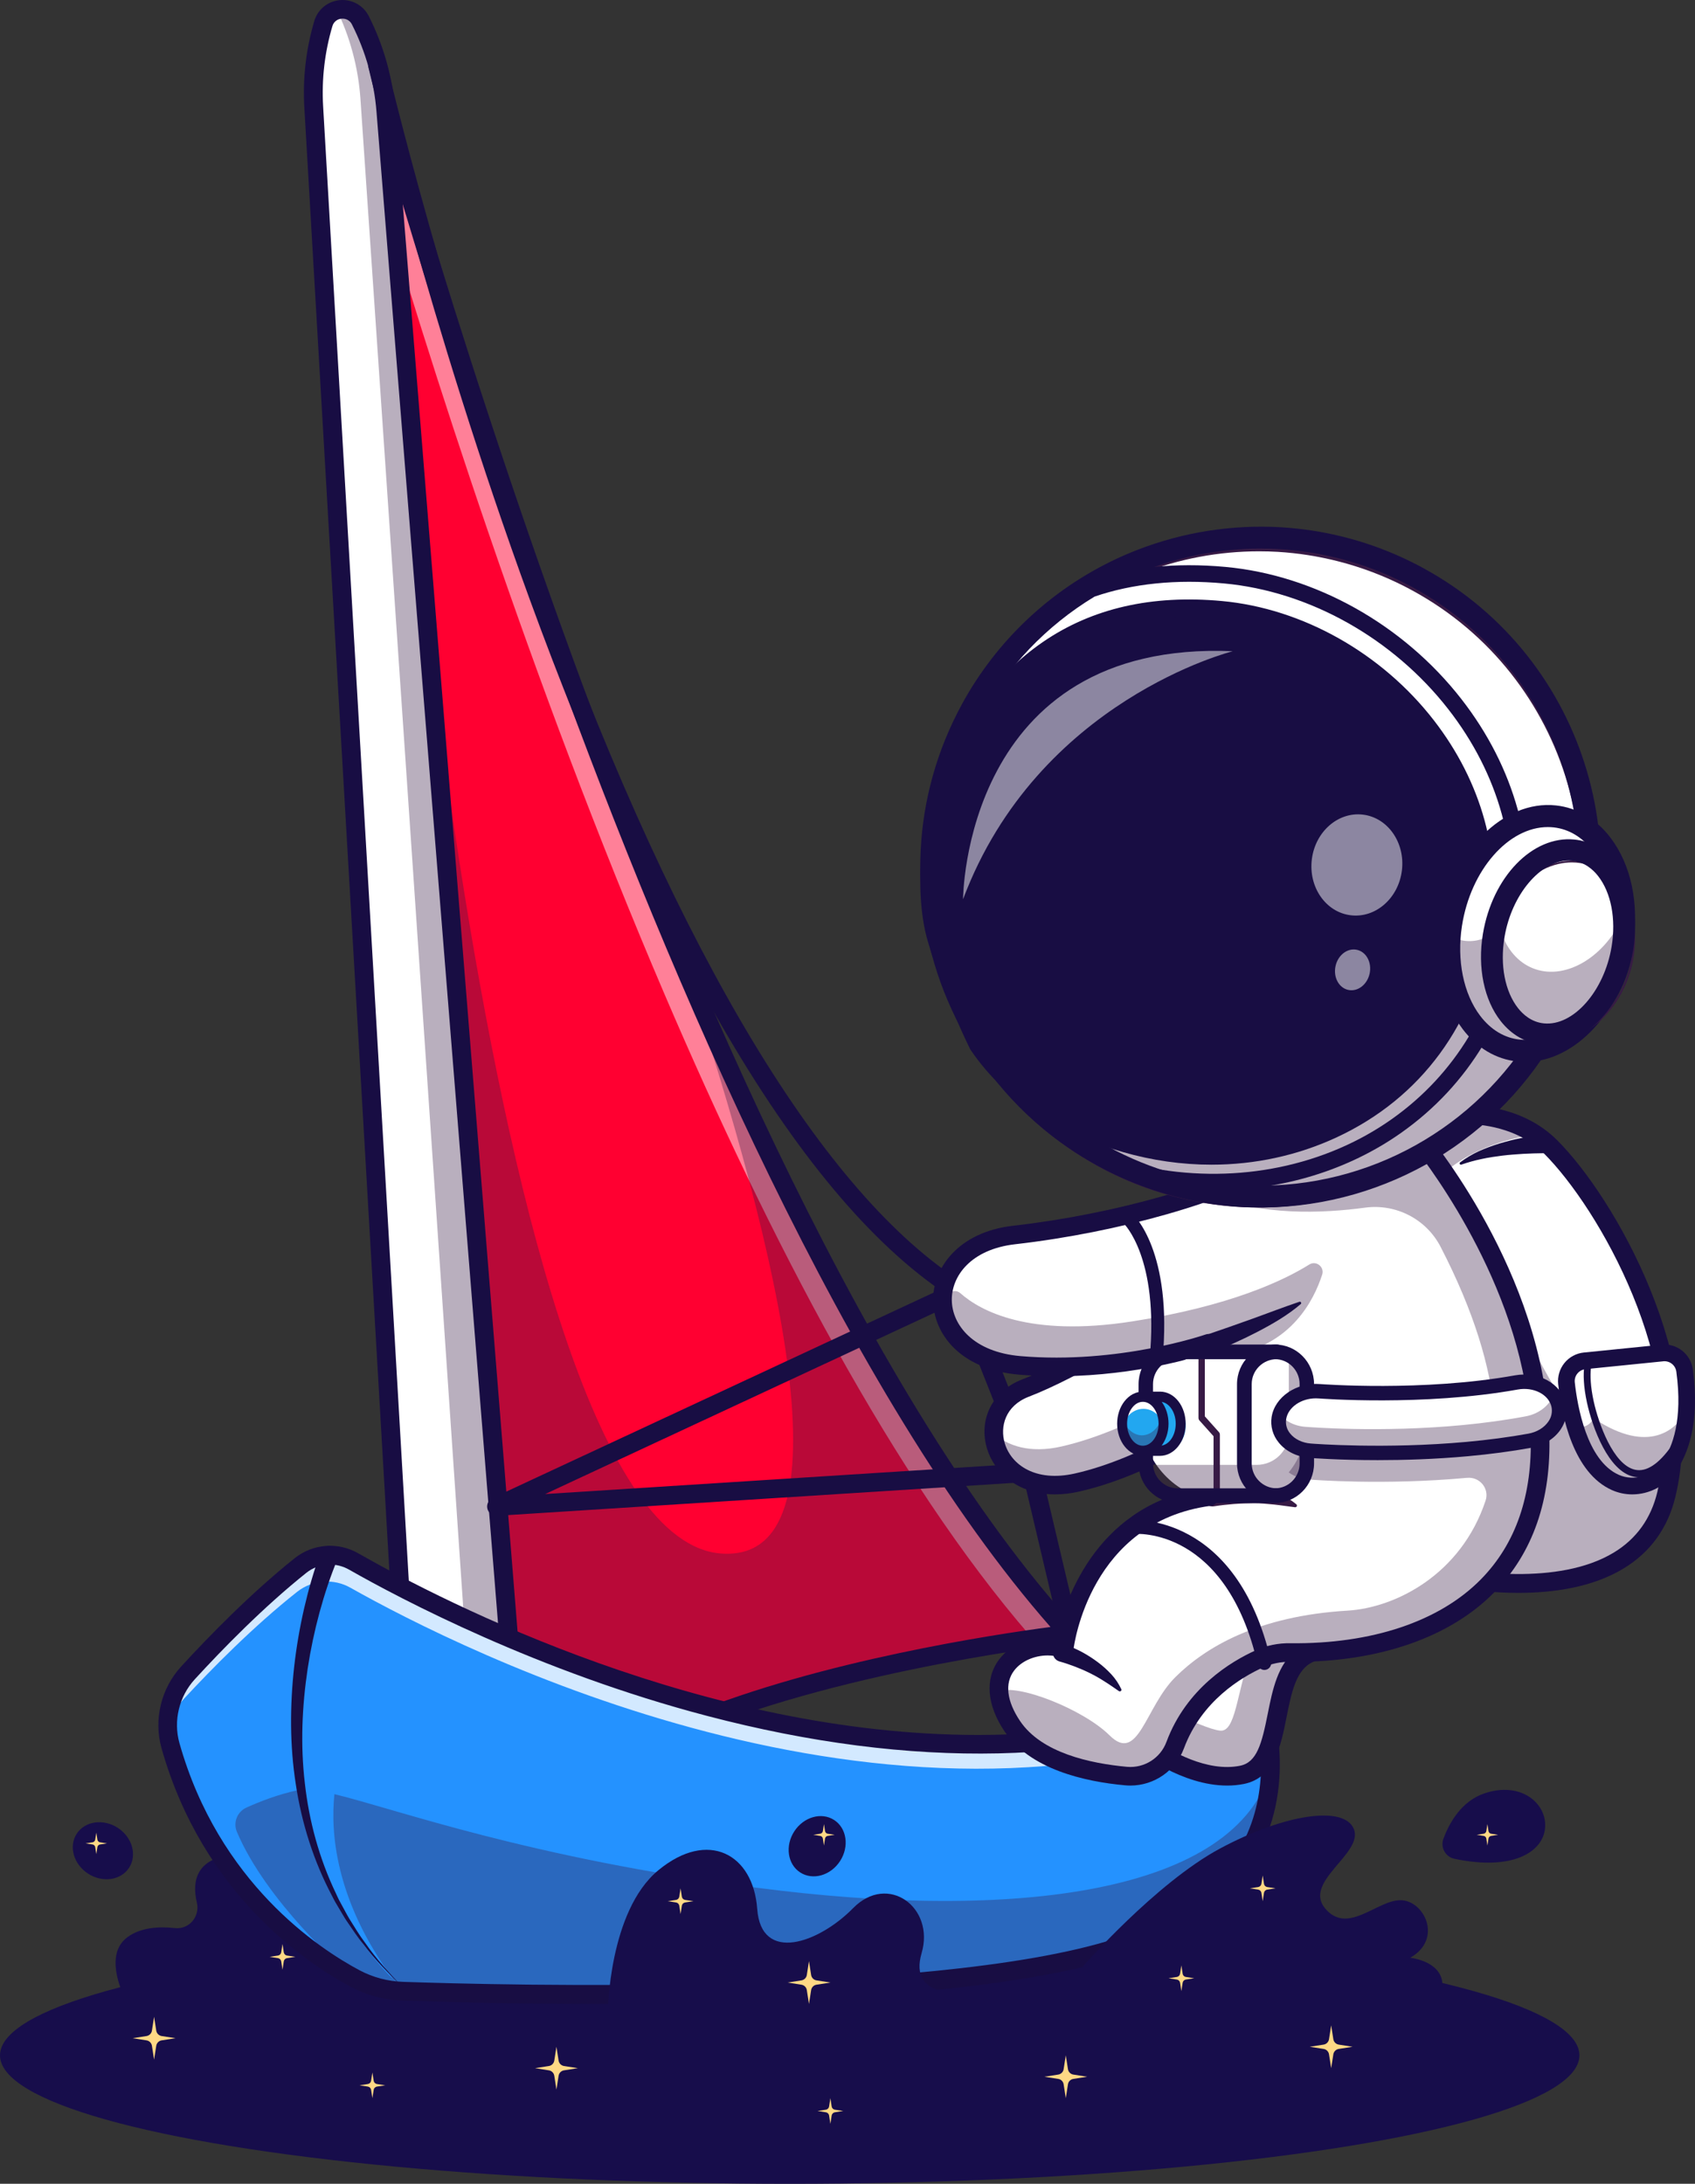 <?xml version="1.0" encoding="UTF-8"?>
<svg width="396px" height="510px" viewBox="0 0 396 510" version="1.1" xmlns="http://www.w3.org/2000/svg" xmlns:xlink="http://www.w3.org/1999/xlink">
    <rect x="0" y="0" width="396" height="510" fill="#333333" stroke="none"/>
    <title>4200_1_05 [Converted]</title>
    <g id="Landing-Page" stroke="none" stroke-width="1" fill="none" fill-rule="evenodd">
        <g id="Entreprises" transform="translate(-156, -3043)" fill-rule="nonzero">
            <g id="4200_1_05-[Converted]" transform="translate(156, 3043)">
                <path d="M31.058,470.301 C31.058,470.301 22.826,457.446 29.812,452.373 C32.908,450.127 37.119,449.871 40.848,450.283 C44.163,450.65 46.757,447.604 45.995,444.342 C44.655,438.615 46.032,432.092 59.926,433.105 C84.092,434.865 84,462.935 84,462.935 C84,462.935 52.647,475.535 48.122,474.982 C43.596,474.43 31.058,470.301 31.058,470.301 Z" id="Path" fill="#170D4B"></path>
                <ellipse id="Oval" fill="#170D4B" cx="184.5" cy="480" rx="184.5" ry="30"></ellipse>
                <path d="M249,380.77 C249,380.77 197.412,386.438 159.839,402 L106.127,379.765 L86.911,67.534 L83,4 C83,4 96.101,53.664 118.371,118.623 C118.378,118.633 118.384,118.644 118.386,118.655 C129.817,152.008 143.669,189.387 159.413,226.161 C185.03,286.027 215.656,344.252 249,380.77 Z" id="Path" fill="#F74D66"></path>
                <path d="M249,380.77 C249,380.77 197.412,386.438 159.839,402 L106.127,379.765 L86.911,67.534 L83,4 C83,4 96.101,53.664 118.371,118.623 C118.378,118.633 118.384,118.644 118.386,118.655 C129.817,152.008 143.669,189.387 159.413,226.161 C185.03,286.027 215.656,344.252 249,380.77 Z" id="Path" fill="#FF0031"></path>
                <g id="Group" opacity="0.5" transform="translate(85, 4)" fill="#FFFFFF">
                    <path d="M29.219,120.714 C29.226,120.724 29.232,120.735 29.234,120.747 C40.665,154.086 54.518,191.449 70.262,228.209 C94.805,285.524 123.933,341.316 155.642,378 C162.088,377.054 166,376.62 166,376.62 C132.655,340.118 102.035,281.915 76.415,222.071 C60.674,185.318 46.821,147.948 35.387,114.609 C35.384,114.597 35.379,114.586 35.372,114.577 C13.101,49.644 0,8.71796204e-15 0,8.71796204e-15 L2.199,35.715 C8.261,56.416 17.461,86.434 29.219,120.714 Z" id="Path"></path>
                </g>
                <g id="Group" opacity="0.35" transform="translate(88, 57)" fill="#371A45">
                    <path d="M161,323.771 C161,323.771 109.759,329.438 72.438,345 L19.088,322.766 L0,10.549 C1.917,3.86 3.025,0 3.025,0 C3.025,0 23.709,301.914 80.56,305.811 C111.45,307.933 94.201,235.631 72.012,169.169 C97.46,229.032 127.88,287.255 161,323.771 Z" id="Path"></path>
                </g>
                <path d="M160.854,405 C160.568,405 160.285,404.943 160.02,404.833 L106.422,382.621 C105.652,382.303 105.132,381.574 105.08,380.743 L82.004,5.309 C81.937,4.191 82.728,3.206 83.833,3.028 C84.938,2.85 85.998,3.539 86.285,4.62 C86.466,5.304 104.646,73.954 134,154.225 C161.051,228.197 203.381,327.447 251.432,380.148 C251.985,380.755 252.15,381.621 251.858,382.388 C251.567,383.156 250.868,383.694 250.052,383.781 C249.54,383.836 198.447,389.586 161.681,404.833 C161.419,404.942 161.138,405 160.854,405 L160.854,405 Z M109.347,379.115 L160.858,400.461 C191.924,387.768 232.479,381.675 245.426,379.966 C198.046,326.021 156.561,228.609 129.894,155.681 C109.941,101.108 95.137,51.901 87.62,25.664 L109.347,379.115 Z" id="Shape" fill="#180D43"></path>
                <path d="M95.017,398 L73.097,23.828 C72.711,17.244 73.48,10.643 75.369,4.315 L75.369,4.315 C76.57,0.294 82.167,-0.197 84.075,3.548 L84.092,3.582 C87.461,10.197 89.499,17.388 90.094,24.762 L120,393.715 L95.017,398 Z" id="Path" fill="#FFFFFF"></path>
                <g id="Group" opacity="0.35" transform="translate(78, 1)" fill="#371A45">
                    <path d="M11.118,23.754 C10.522,16.381 8.485,9.19 5.119,2.575 L5.102,2.541 C4.061,0.495 1.923,-0.28 0,0.088 C0.179,0.327 0.336,0.581 0.468,0.847 L0.485,0.882 C3.767,7.551 5.712,14.779 6.215,22.17 L30.332,376.002 C30.927,384.748 24.653,392.502 15.85,393.9 L15.85,393.9 L16.031,397 L41,392.717 L11.118,23.754 Z" id="Path"></path>
                </g>
                <path d="M95.03,401 C93.864,401 92.902,400.099 92.834,398.948 L71.102,25.108 C70.7,18.281 71.491,11.436 73.44,4.875 C74.233,2.198 76.6,0.275 79.407,0.027 C82.214,-0.221 84.888,1.256 86.148,3.751 C89.627,10.618 91.729,18.087 92.338,25.745 L121.993,394.373 C122.084,395.492 121.298,396.496 120.179,396.688 L95.408,400.968 C95.283,400.989 95.157,401 95.03,401 Z M80.011,4.354 C79.925,4.354 79.857,4.354 79.798,4.363 C78.786,4.437 77.93,5.132 77.659,6.1 C75.854,12.183 75.121,18.529 75.493,24.858 L97.08,396.26 L117.448,392.737 L87.959,26.09 C87.395,19.002 85.451,12.089 82.233,5.733 C81.834,4.878 80.963,4.337 80.011,4.354 Z" id="Shape" fill="#180D43"></path>
                <path d="M297.986,412.21 C297.68,425.484 291.795,442.784 266.552,452.551 C226.954,467.871 119.74,465.109 94.949,464.236 C91.097,464.113 87.323,463.107 83.913,461.296 C83.127,460.879 82.285,460.407 81.381,459.887 C69.776,453.132 49.277,437.32 40.661,406.653 C38.989,400.639 40.538,394.179 44.75,389.604 C50.912,382.866 60.819,372.627 71.077,364.426 C74.648,361.581 79.57,361.205 83.524,363.474 C109.21,378.14 209.375,429.553 295.089,393.96 C295.097,393.968 298.232,401.869 297.986,412.21 Z" id="Path" fill="#2492FF"></path>
                <g id="Group" opacity="0.8" transform="translate(40, 364)" fill="#FFFFFF">
                    <path d="M255.094,31.558 C169.335,66.702 69.118,15.937 43.419,1.455 C39.463,-0.785 34.538,-0.413 30.966,2.395 C20.702,10.494 10.79,20.603 4.625,27.256 C2.073,30.005 0.454,33.485 0,37.202 C0.785,35.519 1.828,33.968 3.092,32.604 C9.257,25.951 19.168,15.842 29.432,7.743 C33.005,4.935 37.929,4.563 41.885,6.803 C67.585,21.285 167.801,72.051 253.561,36.906 C253.561,36.906 256.701,44.709 256.453,54.92 C256.392,57.636 256.079,60.341 255.517,63 C257.067,58.687 257.901,54.152 257.986,49.572 C258.23,39.361 255.094,31.558 255.094,31.558 Z" id="Path"></path>
                </g>
                <g id="Group" opacity="0.35" transform="translate(55, 413)" fill="#371A45">
                    <path d="M242,0 C241.693,13.076 235.81,30.117 210.569,39.737 C170.975,54.828 63.772,52.107 38.983,51.247 C35.131,51.126 31.358,50.136 27.948,48.351 C27.162,47.941 26.32,47.476 25.416,46.964 L25.416,46.964 C25.416,46.964 7.302,31.24 0.331,14.78 C-0.573,12.593 0.435,10.088 2.606,9.125 C5.518,7.809 9.88,6.076 14.654,5.052 C14.692,5.043 14.74,5.035 14.786,5.027 C17.869,30.954 36.242,48.638 36.856,49.218 C23.109,30.512 22.222,14.516 23.132,6.004 C37.798,9.544 68.311,20.861 121.799,27.855 C182.013,35.717 233.722,29.327 242,0 Z" id="Path"></path>
                </g>
                <path d="M78.901,364.049 C78.062,365.971 77.286,368.109 76.582,370.193 C75.878,372.278 75.236,374.429 74.647,376.575 C73.483,380.881 72.561,385.252 71.884,389.666 C70.558,398.492 70.169,407.521 71.217,416.414 C72.201,425.31 74.596,434.075 78.472,442.167 C78.713,442.672 78.93,443.192 79.191,443.693 L79.991,445.171 C80.537,446.15 81.038,447.155 81.619,448.115 C82.816,450.006 83.951,451.952 85.314,453.734 C87.867,457.435 90.9,460.754 94,464 C90.779,460.885 87.603,457.679 84.891,454.062 C83.45,452.323 82.233,450.412 80.945,448.549 C80.314,447.609 79.774,446.609 79.184,445.649 L78.315,444.184 C78.031,443.693 77.79,443.177 77.526,442.675 C73.278,434.636 70.474,425.787 69.112,416.72 C67.684,407.649 67.717,398.373 68.725,389.243 C69.244,384.671 70.019,380.132 71.045,375.65 C71.569,373.41 72.131,371.176 72.787,368.965 C73.444,366.753 74.125,364.585 75.006,362.326 C75.456,361.239 76.676,360.718 77.751,361.154 C78.826,361.591 79.361,362.824 78.956,363.93 C78.948,363.955 78.937,363.979 78.927,364.003 L78.901,364.049 Z" id="Path" fill="#180D43"></path>
                <path d="M139.71,468 C120.155,468 103.515,467.538 93.955,467.211 C89.785,467.067 85.702,465.979 82.006,464.03 C71.904,458.66 47.372,442.475 37.737,408.27 C35.865,401.627 37.62,394.32 42.315,389.203 C48.779,382.157 58.63,372.048 68.853,363.894 C73.108,360.499 78.987,360.051 83.701,362.763 L83.701,362.763 C104.59,374.654 164.527,405.178 228.553,405.18 C250.04,405.18 271.985,401.743 293.074,393.003 C293.611,392.781 294.213,392.784 294.748,393.011 C295.283,393.239 295.705,393.671 295.921,394.213 C296.214,394.949 303.002,412.415 295.438,429.857 C290.507,441.228 280.662,449.828 266.178,455.418 C239.244,465.819 182.504,468 139.71,468 Z M77.094,365.383 C75.083,365.383 73.13,366.068 71.555,367.328 C61.551,375.308 51.869,385.244 45.511,392.174 C41.837,396.182 40.46,401.884 41.922,407.075 C51.106,439.652 74.433,455.048 84.038,460.156 C87.152,461.798 90.593,462.713 94.106,462.834 C115.656,463.586 225.151,466.568 264.621,451.334 C277.977,446.178 287.005,438.364 291.453,428.11 C296.86,415.642 294.032,402.832 292.577,397.932 C256.129,412.388 213.301,413.336 165.239,400.741 C125.664,390.369 93.537,373.393 81.562,366.576 C80.2,365.797 78.661,365.386 77.094,365.383 Z" id="Shape" fill="#180D43"></path>
                <path d="M115.98,354 C114.961,354 114.078,353.292 113.858,352.295 C113.638,351.297 114.139,350.281 115.064,349.851 L219.56,301.202 C201.925,288.92 184.204,267.151 166.835,236.415 C152.164,210.452 137.68,178.026 123.781,140.038 C100.144,75.43 86.201,16.263 86.057,15.672 C85.88,14.916 86.119,14.122 86.685,13.59 C87.25,13.058 88.055,12.868 88.798,13.093 C89.54,13.318 90.106,13.922 90.283,14.679 C90.421,15.267 104.315,74.213 127.867,138.581 C158.923,223.455 192.561,279.166 225.146,299.694 C225.819,300.118 226.207,300.877 226.157,301.673 C226.107,302.469 225.627,303.173 224.906,303.509 L127.369,348.917 L243.719,341.506 C244.905,341.445 245.92,342.351 245.996,343.54 C246.071,344.728 245.18,345.756 243.995,345.847 L116.12,354 C116.073,354 116.027,354 115.98,354 Z" id="Path" fill="#180D43"></path>
                <path d="M249.793,383 C248.769,382.998 247.881,382.297 247.65,381.309 L238.881,344.146 L222.153,301.984 C221.865,301.258 221.989,300.434 222.48,299.824 C222.97,299.213 223.752,298.908 224.531,299.024 C225.309,299.14 225.966,299.659 226.254,300.385 L243.04,342.695 C243.08,342.795 243.112,342.898 243.136,343.002 L251.942,380.317 C252.219,381.493 251.482,382.668 250.297,382.943 C250.131,382.981 249.962,383 249.793,383 L249.793,383 Z" id="Path" fill="#180D43"></path>
                <path d="M390.808,340.936 C390.596,343.741 390.159,346.525 389.504,349.262 C382.215,379.43 335.139,367.793 335.139,367.793 L330.738,326.572 L326.406,286.135 L324,263.616 C324,263.616 344.857,256.497 358.787,265.747 C360.053,266.584 361.233,267.541 362.31,268.606 C374.684,280.827 393.081,312.595 390.808,340.936 Z" id="Path" fill="#FFFFFF"></path>
                <g id="Group" opacity="0.35" transform="translate(325, 260)" fill="#371A45">
                    <path d="M35,4.719 C25.818,5.963 13.94,9.587 7.4,19.676 C5.747,22.227 4.071,23.943 2.42,25 L0,2.606 C0,2.606 20.987,-4.48 35,4.719 Z" id="Path"></path>
                </g>
                <g id="Group" opacity="0.35" transform="translate(331, 298)" fill="#371A45">
                    <path d="M60,42.798 C59.788,45.617 59.352,48.414 58.697,51.164 C51.417,81.474 4.396,69.783 4.396,69.783 L0,28.366 C9.046,12.535 19.811,0 19.811,0 C19.811,0 37.428,48.805 55.846,44.541 C57.32,44.198 58.724,43.608 60,42.798 Z" id="Path"></path>
                </g>
                <path d="M360.684,269.317 C359.144,269.325 357.473,269.385 355.859,269.468 C354.236,269.579 352.604,269.685 350.985,269.886 C349.365,270.087 347.75,270.321 346.154,270.672 C344.542,271.007 342.956,271.446 341.405,271.987 L341.405,271.987 C341.264,272.028 341.113,271.97 341.041,271.846 C340.968,271.723 340.995,271.567 341.104,271.472 C342.47,270.446 343.947,269.565 345.51,268.845 C347.08,268.146 348.694,267.543 350.343,267.041 C351.994,266.555 353.661,266.112 355.361,265.785 C357.065,265.432 358.79,265.174 360.525,265.013 C361.328,264.928 362.116,265.268 362.585,265.903 C363.054,266.537 363.131,267.367 362.787,268.072 C362.443,268.777 361.731,269.247 360.925,269.302 C360.864,269.308 360.802,269.311 360.74,269.311 L360.684,269.317 Z" id="Path" fill="#180D43"></path>
                <path d="M354.727,372 C344.166,372 335.369,369.855 334.725,369.693 C333.835,369.471 333.178,368.716 333.081,367.803 L322.012,263.076 C321.906,262.064 322.512,261.113 323.474,260.781 C324.531,260.417 349.519,252.015 363.833,266.317 C377.197,279.675 399.014,317.774 391.445,349.455 C389.686,356.815 385.607,362.481 379.322,366.296 C372.03,370.728 362.856,372 354.727,372 Z M337.27,365.781 C342.989,366.959 363.964,370.518 377.066,362.559 C382.313,359.373 385.721,354.624 387.198,348.445 C394.366,318.443 373.504,282.163 360.746,269.413 C350.301,258.971 332.108,262.896 326.559,264.418 L337.27,365.781 Z" id="Shape" fill="#180D43"></path>
                <path d="M366.029,322.073 C366.348,324.909 366.961,328.656 368.148,332.356 C369.879,337.746 372.817,343.015 377.805,345.159 C382.484,347.17 387.894,345.445 390.826,341.367 C392.457,339.094 394.011,335.779 394.67,331.05 C395.127,327.783 395.149,323.849 394.482,319.109 C394.125,316.575 391.762,314.769 389.135,315.024 L370.404,316.85 C369.107,316.975 367.915,317.597 367.093,318.578 C366.271,319.558 365.888,320.817 366.029,322.073 L366.029,322.073 Z" id="Path" fill="#FFFFFF"></path>
                <g id="Group" opacity="0.35" transform="translate(367, 331)" fill="#371A45">
                    <path d="M0,1.31 C1.697,6.718 4.578,12.005 9.467,14.156 C14.054,16.174 19.358,14.443 22.232,10.352 C23.83,8.071 25.353,4.745 26,0 C24.608,2.07 18.6,9.092 5.335,0.239 C5.329,0.239 3.566,3.883 0,1.31 Z" id="Path"></path>
                </g>
                <path d="M382.949,345 C382.524,345 382.099,344.955 381.683,344.864 C375.769,343.597 372.044,333.438 370.776,327.641 C369.036,319.698 370.754,316.53 370.829,316.402 C371.054,316.014 371.536,315.885 371.913,316.112 C372.29,316.34 372.422,316.84 372.209,317.236 C372.175,317.306 370.771,320.141 372.333,327.275 C373.435,332.312 376.875,342.132 382.008,343.24 C384.658,343.814 387.541,341.915 390.575,337.603 C390.843,337.254 391.327,337.187 391.673,337.451 C392.018,337.714 392.103,338.215 391.865,338.586 C388.862,342.849 385.868,345 382.949,345 Z" id="Path" fill="#180D43"></path>
                <path d="M381.34,349 C379.708,349.002 378.093,348.66 376.6,347.996 C367.584,343.982 364.861,330.776 364.039,323.262 C363.847,321.484 364.371,319.703 365.495,318.315 C366.619,316.927 368.249,316.046 370.023,315.869 L388.182,314.036 L388.182,314.036 C391.775,313.666 395.011,316.225 395.489,319.815 C397.191,332.33 394.32,339.617 391.608,343.528 C389.173,347.036 385.28,349 381.34,349 Z M388.572,317.92 L370.419,319.753 C369.673,319.826 368.987,320.197 368.517,320.783 C368.049,321.358 367.831,322.098 367.913,322.836 C368.502,328.216 370.679,341.086 378.187,344.428 C381.747,346.016 386.058,344.701 388.419,341.298 C390.741,337.957 393.174,331.611 391.639,320.34 C391.441,318.834 390.085,317.759 388.579,317.915 L388.572,317.92 Z" id="Shape" fill="#180D43"></path>
                <path d="M275.777,304 C275.777,304 252.523,318.527 238.569,323.686 C224.614,328.845 230.676,349.755 250.831,345.41 C270.986,341.065 291,326.281 291,326.281 L275.777,304 Z" id="Path" fill="#FFFFFF"></path>
                <g id="Group" opacity="0.35" transform="translate(232, 319)" fill="#371A45">
                    <path d="M54.5,0 C49.449,3.648 32.708,15.045 15.868,18.836 C8.721,20.446 3.355,18.73 0.016,15.615 C-0.384,23.176 6.751,31.326 19.824,28.384 C39.982,23.843 60,8.407 60,8.407 L54.5,0 Z" id="Path"></path>
                </g>
                <path d="M246.488,349 C237.826,349 232.289,343.917 230.608,338.347 C228.531,331.465 231.904,324.803 238.809,322.15 C252.082,317.05 274.566,302.5 274.785,302.348 C275.782,301.702 277.114,301.981 277.768,302.974 L292.644,325.618 C293.267,326.567 293.053,327.836 292.153,328.526 C291.339,329.151 271.979,343.888 252.039,348.354 C250.218,348.773 248.357,348.989 246.488,349 Z M275.328,307.145 C269.63,310.764 251.961,321.734 240.358,326.185 C234.848,328.302 233.57,333.192 234.748,337.088 C236.253,342.075 241.899,346.187 251.099,344.123 C266.9,340.583 282.869,329.861 287.906,326.269 L275.328,307.145 Z" id="Shape" fill="#180D43"></path>
                <path d="M306.088,387.033 C295.898,391.646 301.522,413.429 290.628,415.662 C279.735,417.895 268,408.329 268,408.329 C269.581,405.258 271.478,402.359 273.662,399.678 C279.358,392.775 286.1,388.646 292.112,386.374 C303.36,382.118 311.988,384.368 306.088,387.033 Z" id="Path" fill="#FFFFFF"></path>
                <g id="Group" opacity="0.35" transform="translate(268, 384)" fill="#371A45">
                    <path d="M38.088,3.033 C27.898,7.646 33.522,29.429 22.628,31.662 C11.735,33.895 0,24.329 0,24.329 C1.581,21.258 3.478,18.359 5.662,15.678 C10.262,17.943 14.765,19.909 17.028,20.168 C20.672,20.583 20.893,11.612 24.112,2.374 C35.36,-1.882 43.988,0.368 38.088,3.033 Z" id="Path"></path>
                </g>
                <path d="M286.685,417 C276.105,417 266.28,409.283 265.818,408.909 C265.004,408.262 264.766,407.151 265.247,406.243 C277.092,383.834 299.313,380.031 306.081,381.184 C309.042,381.687 309.832,383.081 309.975,384.163 C310.184,385.755 309.1,387.09 306.753,388.132 C302.791,389.882 301.71,395.316 300.565,401.068 C299.249,407.688 297.755,415.191 290.614,416.621 C289.321,416.877 288.004,417.004 286.685,417 Z M270.117,406.612 C273.465,408.885 281.981,413.918 289.712,412.371 C293.643,411.582 294.78,407.262 296.178,400.243 C297.278,394.722 298.505,388.552 302.914,385.328 C301.046,385.371 298.433,385.693 295.218,386.622 C289.037,388.41 277.772,393.362 270.117,406.612 Z" id="Shape" fill="#180D43"></path>
                <path d="M359.853,342.36 C357.826,374.029 332.07,387.391 301.454,387.034 C298.98,387.001 296.528,387.503 294.269,388.506 C288.689,391.019 278.905,396.919 274.514,408.724 C272.773,413.44 268.065,416.405 263.033,415.955 C254.291,415.169 241.933,412.546 236.368,404.304 C234.005,400.793 233.104,397.696 233.214,395.072 C233.522,387.641 242.011,384.083 248.508,386.13 C248.508,386.13 252.224,354.601 282.537,350.53 C282.537,350.53 279.751,329.811 282.357,314.65 C282.357,314.65 261.898,321.865 238.09,319.826 C214.282,317.787 214.103,291.901 236.792,289.307 C252.217,287.549 269.106,283.829 282.725,278.949 C289.134,276.651 294.817,274.092 299.277,271.376 L331.082,266 C331.082,266 355.696,294.929 359.508,329.673 C359.735,331.736 359.892,333.809 359.963,335.915 C360.037,338.063 360,340.215 359.853,342.36 L359.853,342.36 Z" id="Path" fill="#FFFFFF"></path>
                <g id="Group" opacity="0.35" transform="translate(233, 266)" fill="#371A45">
                    <path d="M126.992,73.203 C127.009,72.126 126.999,71.03 126.962,69.915 C126.928,68.907 126.871,67.904 126.807,66.903 C126.807,66.842 126.8,66.779 126.795,66.72 C126.721,65.715 126.627,64.715 126.519,63.719 C126.519,63.704 126.519,63.688 126.519,63.673 L126.519,63.673 C122.682,28.929 98.039,0 98.039,0 L66.186,5.37 C61.712,8.086 56.025,10.647 49.605,12.943 C61.485,17.997 76.077,17.371 85.946,16.03 C93.187,15.069 100.251,18.746 103.574,25.205 C111.442,40.436 115.219,53.311 116.145,64.071 C106.478,65.442 96.757,65.805 89.188,65.805 C80.784,65.805 75.029,65.362 74.912,65.355 C70.247,64.973 65.964,67.838 65.354,71.751 C64.745,75.664 68.036,79.146 72.709,79.52 C73.587,79.59 90.403,80.912 109.711,79.131 L109.77,79.131 C112.712,78.858 115.002,81.65 114.078,84.435 C108.318,101.789 92.954,109.484 81.833,110.144 C60.877,111.389 48.647,118.674 41.592,125.68 C34.537,132.685 32.975,145.977 26.226,139.276 C20.158,133.245 4.525,126.963 0.009,129.072 C-0.101,131.696 0.802,134.793 3.168,138.304 C8.735,146.546 21.122,149.169 29.879,149.955 C34.919,150.405 39.635,147.44 41.379,142.724 C45.778,130.93 55.573,125.026 61.167,122.506 C63.43,121.503 65.886,121.001 68.364,121.034 C100.023,121.405 126.5,107.142 126.992,73.203 Z" id="Path"></path>
                </g>
                <g id="Group" opacity="0.35" transform="translate(221, 295)" fill="#371A45">
                    <path d="M0.003,8.524 C0.035,6.798 2.085,5.875 3.379,7.019 C8.042,11.144 19.379,17.352 43.475,13.606 C66.401,10.041 78.99,4 84.881,0.316 C86.496,-0.692 88.484,0.876 87.894,2.686 C85.859,8.948 80.681,18.638 67.835,21.247 C67.43,21.327 67.009,21.282 66.63,21.119 L63.178,19.641 C62.756,19.459 62.285,19.427 61.842,19.548 C55.055,21.41 -0.507,35.805 0.003,8.524 Z" id="Path"></path>
                </g>
                <path d="M281.488,311.861 L286.981,309.971 L292.49,308.018 C294.331,307.37 296.144,306.664 297.987,306 C299.83,305.335 301.665,304.653 303.565,304.018 C303.734,303.96 303.92,304.045 303.981,304.207 C304.025,304.327 303.99,304.461 303.892,304.547 C300.87,307.135 297.41,309.136 293.905,310.971 C292.147,311.887 290.361,312.752 288.548,313.567 C286.735,314.398 284.92,315.157 283.013,315.858 C281.869,316.279 280.586,315.731 280.148,314.634 C279.709,313.538 280.281,312.307 281.424,311.887 L281.459,311.873 L281.488,311.861 Z" id="Path" fill="#180D43"></path>
                <path d="M270.096,319 C270.047,319 269.997,318.998 269.948,318.992 C269.55,318.953 269.183,318.753 268.929,318.437 C268.674,318.121 268.553,317.714 268.592,317.306 C270.817,293.71 262.587,285.779 262.509,285.702 C262.105,285.336 261.923,284.777 262.03,284.237 C262.138,283.696 262.519,283.255 263.03,283.08 C263.54,282.905 264.104,283.022 264.507,283.388 C264.896,283.736 273.994,292.237 271.599,317.604 C271.525,318.397 270.874,319.002 270.096,319 L270.096,319 Z" id="Path" fill="#180D43"></path>
                <path d="M248.832,384.102 C249.55,384.334 250.252,384.607 250.936,384.918 C251.603,385.207 252.245,385.535 252.88,385.87 C254.141,386.557 255.345,387.333 256.485,388.19 C257.626,389.04 258.682,389.988 259.64,391.023 C260.596,392.059 261.38,393.228 261.966,394.49 C262.037,394.638 261.994,394.813 261.863,394.917 C261.732,395.021 261.544,395.028 261.404,394.935 L261.384,394.922 C260.236,394.149 259.19,393.379 258.072,392.697 C256.991,391.993 255.866,391.352 254.703,390.777 C253.549,390.2 252.366,389.685 251.165,389.226 C250.559,388.998 249.952,388.784 249.358,388.576 C248.763,388.368 248.111,388.182 247.605,388.04 L247.544,388.023 C246.403,387.701 245.751,386.558 246.089,385.471 C246.427,384.384 247.626,383.763 248.768,384.085 L248.832,384.102 Z" id="Path" fill="#180D43"></path>
                <path d="M295.403,390 C294.66,389.999 294.016,389.482 293.848,388.751 C286.472,356.706 265.602,358.163 264.711,358.239 C263.843,358.3 263.086,357.65 263.007,356.776 C262.927,355.902 263.554,355.124 264.418,355.025 C264.663,354.999 288.929,353.12 296.959,388.021 C297.068,388.5 296.955,389.004 296.652,389.389 C296.349,389.774 295.889,389.999 295.401,390 L295.403,390 Z" id="Path" fill="#180D43"></path>
                <path d="M282.906,347.32 C283.786,347.183 284.671,347.095 285.56,347.055 C286.425,346.998 287.29,346.993 288.154,347.006 C289.882,347.044 291.606,347.203 293.312,347.482 C294.165,347.612 295.013,347.799 295.854,348.007 C296.697,348.208 297.528,348.456 298.343,348.75 C299.988,349.332 301.517,350.2 302.862,351.314 C302.992,351.424 303.036,351.606 302.969,351.763 C302.903,351.92 302.742,352.015 302.573,351.998 L302.549,351.998 C300.858,351.804 299.303,351.534 297.716,351.377 C296.129,351.22 294.575,351.06 292.991,351.074 C291.407,351.088 289.838,351.125 288.268,351.247 C287.478,351.311 286.702,351.387 285.924,351.468 C285.146,351.549 284.343,351.674 283.667,351.773 L283.584,351.784 C282.359,351.972 281.213,351.126 281.026,349.896 C280.839,348.665 281.681,347.514 282.906,347.326 L282.906,347.32 Z" id="Path" fill="#371A45"></path>
                <path d="M264.111,417 C263.713,417 263.313,416.982 262.913,416.947 C253.323,416.077 240.645,413.187 234.7,404.362 C230.516,398.151 230.051,392.025 233.423,387.552 C236.354,383.669 241.732,381.694 246.875,382.409 C248.468,374.964 255.325,352.197 280.148,347.683 C279.568,342.487 278.318,328.733 279.73,316.803 C272.895,318.765 256.566,322.618 238.043,321.031 C224.354,319.861 218.113,311.498 218.001,303.729 C217.897,296.356 223.698,287.746 236.682,286.263 C260.671,283.525 285.362,276.456 298.12,268.671 C298.355,268.527 298.616,268.429 298.888,268.381 L330.61,263.032 C331.371,262.9 332.146,263.181 332.643,263.77 C333.787,265.115 360.695,297.164 361.959,334.851 C362.474,350.218 358.141,362.679 349.085,371.886 C338.771,382.37 322.288,388.111 302.577,388.111 C302.184,388.111 301.791,388.109 301.397,388.103 C299.247,388.072 297.116,388.507 295.153,389.38 C289.992,391.699 280.721,397.244 276.597,408.32 C274.662,413.52 269.686,416.98 264.111,417 Z M244.778,386.613 C241.669,386.613 238.61,387.919 236.915,390.163 C234.692,393.108 235.194,397.292 238.327,401.944 C243.315,409.348 254.666,411.836 263.308,412.62 C267.341,412.971 271.111,410.592 272.51,406.813 C277.186,394.257 287.582,388.016 293.363,385.418 C295.902,384.27 298.667,383.703 301.455,383.759 C320.452,383.974 336.296,378.682 345.97,368.845 C354.162,360.518 358.075,349.132 357.602,334.993 C356.507,302.329 334.522,273.101 330.089,267.523 L300.039,272.592 C286.689,280.589 261.521,287.799 237.181,290.578 C226.835,291.757 222.288,298.001 222.368,303.665 C222.452,309.48 227.439,315.765 238.416,316.702 C261.378,318.663 281.452,311.723 281.652,311.659 C282.382,311.403 283.194,311.55 283.786,312.046 C284.378,312.542 284.662,313.313 284.532,314.072 C282.022,328.692 284.703,349.012 284.73,349.22 C284.892,350.41 284.053,351.504 282.858,351.665 C254.7,355.445 250.933,384.072 250.785,385.285 C250.708,385.929 250.347,386.504 249.8,386.855 C249.253,387.206 248.577,387.296 247.957,387.101 C246.929,386.777 245.857,386.613 244.778,386.613 L244.778,386.613 Z" id="Shape" fill="#180D43"></path>
                <rect id="Rectangle" fill="#FFFFFF" x="267" y="316" width="38" height="34" rx="17"></rect>
                <g id="Group" opacity="0.35" transform="translate(267, 317)" fill="#371A45">
                    <path d="M34.101,0 L34.101,17.716 C34.101,21.797 30.735,25.105 26.582,25.105 L3.62,25.105 C2.354,25.106 1.109,24.791 0,24.191 L0,24.611 C0,28.692 3.366,32 7.519,32 L30.481,32 C34.634,32 38,28.692 38,24.611 L38,6.475 C38,3.779 36.505,1.298 34.101,0 L34.101,0 Z" id="Path"></path>
                </g>
                <path d="M284.259,350 C284.063,350 283.875,349.911 283.736,349.752 C283.597,349.593 283.519,349.378 283.519,349.153 L283.519,335.415 L280.224,331.735 C280.081,331.574 280,331.354 280,331.125 L280,315.848 C280,315.38 280.332,315 280.741,315 C281.15,315 281.482,315.38 281.482,315.848 L281.482,330.771 L284.776,334.45 C284.92,334.611 285.001,334.831 285,335.061 L285,349.156 C284.999,349.623 284.667,350.001 284.259,350 L284.259,350 Z" id="Path" fill="#371A45"></path>
                <path d="M298.284,351 C293.159,350.995 289.005,346.858 289,341.754 L289,323.246 C289.005,318.142 293.159,314.005 298.284,314 C299.232,314 300,314.765 300,315.709 C300,316.653 299.232,317.418 298.284,317.418 C295.054,317.422 292.436,320.029 292.432,323.246 L292.432,341.754 C292.436,344.971 295.054,347.578 298.284,347.582 C299.232,347.582 300,348.347 300,349.291 C300,350.235 299.232,351 298.284,351 L298.284,351 Z" id="Path" fill="#180D43"></path>
                <path d="M297.868,351 L275.133,351 C270.092,350.995 266.006,346.858 266,341.754 L266,323.246 C266.006,318.142 270.092,314.005 275.133,314 L297.868,314 C302.909,314.006 306.994,318.142 307,323.246 L307,341.754 C306.994,346.858 302.909,350.994 297.868,351 Z M275.133,317.418 C271.955,317.421 269.38,320.028 269.376,323.246 L269.376,341.754 C269.38,344.972 271.955,347.579 275.133,347.582 L297.868,347.582 C301.045,347.578 303.62,344.971 303.624,341.754 L303.624,323.246 C303.62,320.029 301.045,317.422 297.868,317.418 L275.133,317.418 Z" id="Shape" fill="#180D43"></path>
                <path d="M267,333.001 C267,333.663 267.977,339 267.977,339 L271.987,339 C274.75,339 276.994,336.324 277,333.013 C277.006,329.702 274.774,327.012 272.013,327.007 L268.002,327 C268.002,327 267.002,331.925 267,333.001 Z" id="Path" fill="#22A7F0"></path>
                <path d="M270.998,340 L270.989,340 L267.106,339.992 C266.542,339.991 266.06,339.577 265.963,339.01 C265.673,337.289 264.999,333.212 265,332.491 C265,331.308 265.826,326.844 265.991,325.963 C266.096,325.404 266.574,325 267.131,325 L267.131,325 L271.015,325 C272.674,325 274.213,325.823 275.35,327.311 C276.421,328.713 277.009,330.559 277,332.515 C277,336.645 274.304,340 270.998,340 Z M268.087,337.624 L270.994,337.624 L270.994,337.624 C273.022,337.624 274.676,335.329 274.681,332.505 C274.681,331.083 274.271,329.749 273.517,328.77 C272.828,327.87 271.939,327.372 271.01,327.371 L268.091,327.371 C267.74,329.318 267.32,331.853 267.317,332.492 C267.332,332.89 267.697,335.258 268.087,337.624 L268.087,337.624 Z" id="Shape" fill="#180D43"></path>
                <ellipse id="Oval" fill="#22A7F0" transform="translate(267.165, 332.733) rotate(-89.89) translate(-267.165, -332.733) " cx="267.165" cy="332.733" rx="6.327" ry="4.954"></ellipse>
                <g id="Group" opacity="0.35" transform="translate(262, 330)" fill="#371A45">
                    <path d="M10,2.343 C10,6.023 7.75,9.005 4.988,9 C2.227,8.995 -0.009,6.004 0,2.319 C-0,1.831 0.041,1.344 0.124,0.863 C0.83,3.394 2.656,5.2 4.799,5.202 C7.184,5.202 9.187,2.985 9.687,0 C9.897,0.762 10.002,1.55 10,2.343 Z" id="Path"></path>
                </g>
                <path d="M272,332.625 C272,332.836 271.988,333.043 271.964,333.249 C271.421,330.819 269.464,329.02 267.13,329.017 C264.558,329.017 262.43,331.195 262.155,334 C262.051,333.541 261.999,333.073 262,332.605 C262,329.507 264.25,326.996 267.011,327 C269.772,327.004 272.008,329.523 272,332.625 Z" id="Path" fill="#FFFFFF"></path>
                <path d="M266.998,340 L266.989,340 C263.68,340 260.991,336.632 261,332.489 C261,330.539 261.6,328.696 262.675,327.297 C263.815,325.818 265.353,325 267.007,325 L267.018,325 C268.675,325 270.214,325.824 271.35,327.312 C272.421,328.714 273.009,330.561 273,332.51 C272.997,336.644 270.304,340 266.998,340 Z M262.161,332.498 L263.321,332.498 C263.321,335.326 264.971,337.63 266.994,337.634 L266.994,337.634 C269.02,337.634 270.674,335.338 270.68,332.513 C270.68,331.091 270.269,329.757 269.516,328.777 C268.828,327.875 267.937,327.379 267.009,327.378 C266.058,327.378 265.187,327.868 264.496,328.766 C263.738,329.751 263.32,331.075 263.317,332.498 L262.161,332.498 Z" id="Shape" fill="#180D43"></path>
                <path d="M342.363,339.071 C323.084,340.856 306.295,339.531 305.42,339.465 C300.754,339.084 297.464,335.6 298.072,331.682 C298.681,327.765 302.959,324.901 307.623,325.278 L307.623,325.278 C307.865,325.298 332.042,327.174 353.917,323.171 C358.551,322.316 362.993,324.753 363.855,328.597 C364.716,332.441 361.664,336.242 357.037,337.09 C352.126,337.987 347.166,338.625 342.363,339.071 Z" id="Path" fill="#FFFFFF"></path>
                <g id="Group" opacity="0.35" transform="translate(298, 326)" fill="#371A45">
                    <path d="M64.861,0 C63.835,2.327 61.492,4.196 58.469,4.765 C53.564,5.689 48.602,6.341 43.797,6.802 C24.518,8.637 7.729,7.275 6.854,7.207 C4.11,6.977 1.852,5.64 0.572,3.764 C0.332,4.3 0.164,4.866 0.072,5.448 C-0.536,9.475 2.755,13.056 7.421,13.449 C8.296,13.521 25.086,14.879 44.366,13.044 C49.169,12.585 54.131,11.929 59.036,11.007 C63.658,10.136 66.716,6.228 65.855,2.276 C65.672,1.458 65.334,0.685 64.861,0 L64.861,0 Z" id="Path"></path>
                </g>
                <path d="M321.901,341 C312.705,341 306.376,340.506 305.947,340.472 C303.007,340.236 300.376,338.927 298.728,336.871 C297.354,335.2 296.759,333.04 297.089,330.918 C297.828,326.24 302.897,322.793 308.415,323.232 C308.652,323.25 332.462,325.067 353.962,321.193 C359.449,320.196 364.766,323.156 365.819,327.795 C366.278,329.846 365.86,331.986 364.622,333.821 C363.13,336.03 360.6,337.599 357.681,338.124 C353.09,338.952 348.138,339.611 342.955,340.083 L342.955,340.083 C335.269,340.787 327.962,341 321.901,341 Z M307.44,326.564 C303.969,326.564 300.921,328.65 300.482,331.439 C300.296,332.637 300.638,333.856 301.422,334.793 C302.482,336.112 304.235,336.958 306.226,337.119 C306.927,337.174 323.588,338.469 342.632,336.735 L342.632,336.735 C347.715,336.271 352.568,335.626 357.057,334.817 C359.062,334.456 360.776,333.416 361.755,331.967 C362.465,330.966 362.722,329.722 362.465,328.53 C361.806,325.642 358.266,323.837 354.58,324.509 C332.598,328.47 308.373,326.609 308.133,326.593 C307.893,326.576 307.669,326.566 307.44,326.566 L307.44,326.564 Z" id="Shape" fill="#180D43"></path>
                <path d="M223.081,232.36 C228.156,244.381 236.239,254.894 246.553,262.888 C248.721,264.568 250.978,266.131 253.313,267.571 C254.457,268.281 255.638,268.963 256.838,269.626 C260.407,271.578 264.128,273.241 267.962,274.601 C275.021,277.114 282.413,278.57 289.898,278.921 C291.366,278.985 292.832,279.01 294.295,278.996 C321.067,278.69 346.889,264.321 360.628,239.15 C380.876,202.074 367.227,155.608 330.158,135.362 C323.21,131.56 315.713,128.862 307.936,127.365 C307.052,127.187 306.157,127.034 305.262,126.905 C302.869,126.531 300.474,126.273 298.077,126.13 C287.065,125.489 276.044,127.225 265.762,131.221 C264.139,131.85 262.538,132.536 260.957,133.277 C246.26,140.181 234.144,151.588 226.367,165.842 C214.724,187.164 214.295,211.596 223.081,232.36 Z" id="Path" fill="#FFFFFF"></path>
                <path d="M294.067,279 C292.848,279 291.62,278.972 290.405,278.92 C282.871,278.568 275.43,277.103 268.325,274.572 C264.466,273.202 260.722,271.528 257.128,269.565 C255.807,268.834 254.647,268.157 253.579,267.496 C251.229,266.046 248.958,264.472 246.774,262.782 C236.401,254.728 228.266,244.149 223.148,232.055 C213.918,210.25 215.128,185.846 226.459,165.101 C234.288,150.755 246.483,139.275 261.274,132.326 C262.836,131.592 264.464,130.895 266.11,130.257 C276.458,126.234 287.552,124.486 298.636,125.13 C301.04,125.275 303.473,125.538 305.867,125.912 C306.807,126.052 307.713,126.21 308.559,126.374 C316.386,127.88 323.932,130.595 330.925,134.421 C368.182,154.77 381.939,201.632 361.594,238.881 C348.266,263.297 322.683,278.666 294.825,278.988 L294.067,279 Z M294.127,125.403 C284.593,125.409 275.143,127.183 266.256,130.633 C264.617,131.27 262.999,131.963 261.445,132.692 C246.733,139.608 234.604,151.028 226.816,165.297 C215.544,185.934 214.342,210.209 223.521,231.898 C228.612,243.928 236.704,254.451 247.024,262.462 C249.196,264.143 251.455,265.709 253.793,267.151 C254.854,267.809 256.01,268.483 257.331,269.209 C260.906,271.162 264.63,272.827 268.468,274.189 C275.536,276.707 282.937,278.165 290.431,278.515 C291.89,278.578 293.371,278.606 294.833,278.591 C322.539,278.271 347.988,262.985 361.245,238.696 C381.482,201.638 367.797,155.024 330.737,134.784 C323.781,130.979 316.275,128.28 308.488,126.784 C307.646,126.615 306.748,126.458 305.813,126.323 C303.43,125.949 301.01,125.687 298.617,125.546 C297.123,125.45 295.626,125.403 294.127,125.403 Z" id="Shape" fill="#371A45"></path>
                <g id="Group" opacity="0.35" transform="translate(217, 182)" fill="#371A45">
                    <path d="M6.075,49.896 C11.15,62.037 19.233,72.654 29.547,80.727 C31.716,82.424 33.973,84.003 36.308,85.457 C37.452,86.176 38.633,86.863 39.833,87.533 C50.004,93.159 61.311,96.369 72.895,96.92 C74.365,96.985 75.831,97.011 77.292,96.996 C104.065,96.687 129.889,82.176 143.629,56.754 C150.714,43.701 153.894,28.851 152.783,14.007 C151.201,20.032 148.905,25.843 145.943,31.312 C140.791,40.846 132.983,44.07 125.018,50.36 C111.746,60.845 96.339,71.36 79.606,71.555 C78.144,71.569 76.678,71.543 75.209,71.479 C63.627,70.917 52.322,67.707 42.147,62.092 C40.945,61.422 39.765,60.733 38.622,60.015 C36.287,58.561 34.03,56.983 31.861,55.287 C21.55,47.212 13.47,36.595 8.397,24.455 C5.14,16.679 3.16,8.419 2.534,0 C-1.797,16.568 -0.551,34.12 6.075,49.896 L6.075,49.896 Z" id="Path"></path>
                </g>
                <path d="M294.073,282 C292.845,282 291.597,281.974 290.369,281.92 C278.559,281.354 267.032,278.114 256.657,272.444 C255.314,271.702 254.139,271.016 253.059,270.345 C250.68,268.878 248.381,267.285 246.17,265.575 C235.658,257.417 227.414,246.699 222.225,234.447 C212.88,212.359 214.103,187.632 225.582,166.623 C233.509,152.089 245.862,140.46 260.847,133.421 C262.43,132.677 264.08,131.971 265.747,131.323 C276.23,127.25 287.466,125.48 298.693,126.132 C301.131,126.286 303.596,126.545 306.021,126.924 C306.97,127.065 307.895,127.231 308.758,127.4 C316.683,128.925 324.323,131.675 331.403,135.55 C369.145,156.163 383.081,203.633 362.472,241.371 C348.965,266.104 323.056,281.672 294.84,281.997 L294.073,282 Z M294.134,128.754 C284.768,128.757 275.484,130.5 266.754,133.893 C265.144,134.517 263.553,135.197 262.028,135.914 C247.573,142.708 235.658,153.928 228.008,167.948 C216.935,188.223 215.755,212.069 224.771,233.377 L224.771,233.377 C229.773,245.194 237.721,255.531 247.857,263.4 C249.991,265.051 252.211,266.588 254.508,268.005 C255.553,268.652 256.688,269.314 257.983,270.029 C267.985,275.506 279.104,278.632 290.495,279.168 C291.927,279.231 293.384,279.254 294.82,279.243 C322.037,278.936 347.037,263.911 360.056,240.051 C379.937,203.647 366.492,157.854 330.088,137.969 C323.254,134.23 315.881,131.577 308.231,130.106 C307.399,129.939 306.521,129.785 305.608,129.646 C303.26,129.277 300.882,129.021 298.534,128.878 C297.072,128.795 295.605,128.754 294.133,128.754 L294.134,128.754 Z" id="Shape" fill="#371A45"></path>
                <path d="M294.57,282 C293.313,282 292.049,281.972 290.799,281.918 C283.015,281.554 275.328,280.041 267.988,277.427 C264.004,276.014 260.138,274.286 256.428,272.26 C255.058,271.502 253.86,270.805 252.76,270.12 C250.337,268.625 247.994,267.003 245.742,265.26 C235.031,256.943 226.63,246.018 221.344,233.529 L221.344,233.529 C211.82,211.025 213.067,185.822 224.765,164.401 C232.853,149.588 245.446,137.736 260.72,130.56 C262.337,129.8 264.017,129.081 265.717,128.422 C276.398,124.273 287.846,122.47 299.285,123.135 C301.77,123.289 304.282,123.554 306.754,123.941 C307.719,124.084 308.667,124.249 309.553,124.428 C317.627,125.983 325.41,128.784 332.623,132.731 C371.087,153.739 385.29,202.123 364.295,240.589 C350.534,265.798 324.124,281.666 295.369,282 L294.57,282 Z M294.63,128.107 C285.371,128.114 276.193,129.838 267.562,133.194 C265.969,133.81 264.398,134.484 262.891,135.198 C248.601,141.911 236.822,153.002 229.261,166.863 C218.318,186.901 217.148,210.484 226.06,231.549 L226.06,231.549 C231.006,243.23 238.863,253.448 248.882,261.228 C250.991,262.861 253.186,264.381 255.455,265.783 C256.491,266.424 257.613,267.079 258.897,267.787 C268.783,273.199 279.772,276.288 291.03,276.819 C292.445,276.881 293.892,276.906 295.308,276.893 C322.21,276.585 346.925,261.735 359.799,238.147 C379.452,202.156 366.161,156.884 330.174,137.226 C323.419,133.53 316.131,130.907 308.57,129.451 C307.748,129.286 306.886,129.136 305.983,129.003 C303.653,128.637 301.303,128.386 298.983,128.244 C297.536,128.153 296.085,128.107 294.629,128.107 L294.63,128.107 Z" id="Shape" fill="#180D43"></path>
                <path d="M233.004,250 C274.425,285.775 336.973,269.261 345.326,215.308 C351.007,178.602 319.915,144.625 284.765,141.354 C259.181,138.973 233.175,147.987 218.672,187.199 C218.672,187.199 214.899,205.563 218.689,218.404 C222.48,231.245 228.303,243.086 228.303,243.086 L233.004,250 Z" id="Path" fill="#180D43"></path>
                <path d="M218,215.053 C218.205,216.125 218.467,217.185 218.784,218.23 C222.601,230.859 228.466,242.513 228.466,242.513 L233.2,249.311 C274.912,284.501 337.908,268.255 346.321,215.187 C346.856,211.819 347.075,208.408 346.977,205 C323.08,246.465 262.947,254.688 220.888,219.21 L218,215.053 Z" id="Path" fill="#180D43"></path>
                <path d="M283.507,278 C278.452,277.998 273.407,277.535 268.436,276.616 C268.336,276.598 268.237,276.572 268.142,276.537 C264.221,275.147 260.418,273.447 256.767,271.455 C255.42,270.711 254.242,270.024 253.159,269.352 C239.362,260.861 228.556,248.285 222.244,233.373 L222.244,233.373 C212.871,211.238 214.098,186.462 225.606,165.4 C232.241,153.235 242,143.057 253.878,135.913 C253.992,135.843 254.114,135.786 254.241,135.743 C263.759,132.445 274.549,131.315 286.308,132.399 C307.257,134.322 327.856,145.852 341.412,163.248 C353.869,179.227 359.126,198.231 356.218,216.76 C353.054,236.899 343.099,253.412 327.424,264.503 C314.953,273.33 299.497,277.998 283.507,278 Z M269.294,272.835 C289.325,276.5 309.693,272.304 325.191,261.334 C339.992,250.857 349.4,235.234 352.394,216.152 C355.134,198.692 350.149,180.746 338.358,165.62 C325.449,149.06 305.86,138.083 285.958,136.255 C274.834,135.235 264.653,136.27 255.699,139.337 C244.488,146.123 235.277,155.757 229.003,167.257 C218.062,187.275 216.898,210.824 225.806,231.864 L225.806,231.864 C230.748,243.532 238.602,253.739 248.617,261.51 C250.725,263.14 252.919,264.658 255.188,266.057 C256.221,266.699 257.344,267.353 258.625,268.06 C262.051,269.928 265.618,271.525 269.294,272.835 L269.294,272.835 Z" id="Shape" fill="#180D43"></path>
                <path d="M283.022,272 C269.239,272 255.217,268.062 242.582,260.311 C236.301,256.447 230.905,251.289 226.752,245.178 C226.697,245.099 226.649,245.016 226.607,244.93 C226.363,244.442 220.613,232.798 216.794,219.949 C212.875,206.777 216.576,188.546 216.734,187.777 C216.755,187.675 216.785,187.575 216.821,187.477 C229.606,153.19 252.708,137.336 285.478,140.364 C304.301,142.102 322.811,152.514 334.989,168.219 C346.184,182.658 350.912,199.837 348.296,216.587 C344.793,239.031 332.012,256.438 312.307,265.603 C303.104,269.883 293.126,272 283.022,272 Z M230.185,242.983 C234.003,248.57 238.949,253.286 244.702,256.826 C265.436,269.546 290.074,271.443 310.601,261.897 C329.035,253.324 340.996,237.008 344.282,215.954 C346.721,200.329 342.284,184.269 331.783,170.73 C320.282,155.898 302.833,146.067 285.108,144.43 C254.44,141.604 232.761,156.513 220.687,188.756 C220.346,190.499 217.243,207.196 220.687,218.778 C224.202,230.577 229.554,241.679 230.185,242.983 L230.185,242.983 Z" id="Shape" fill="#180D43"></path>
                <g id="Group" opacity="0.5" transform="translate(305.041, 188.963)" fill="#FFFFFF">
                    <ellipse id="Oval" transform="translate(11.959, 13.037) rotate(-83.03) translate(-11.959, -13.037) " cx="11.959" cy="13.037" rx="11.838" ry="10.601"></ellipse>
                </g>
                <g id="Group" opacity="0.5" transform="translate(311.029, 220.975)" fill="#FFFFFF">
                    <ellipse id="Oval" transform="translate(4.971, 5.525) rotate(-78.19) translate(-4.971, -5.525) " cx="4.971" cy="5.525" rx="4.792" ry="4.077"></ellipse>
                </g>
                <g id="Group" opacity="0.5" transform="translate(225, 152)" fill="#FFFFFF">
                    <path d="M0,58 C0,58 0.122,-2.589 63,0.086 C63,0.091 17.482,11.462 0,58 Z" id="Path"></path>
                </g>
                <path d="M337.456,216.302 C337.437,216.411 337.417,216.528 337.406,216.639 C335.194,231.635 342.229,244.703 353.218,245.91 C364.287,247.131 375.175,235.839 377.545,220.697 C379.366,209.025 375.581,198.452 368.663,193.686 C366.623,192.255 364.257,191.362 361.783,191.089 C350.713,189.88 339.817,201.169 337.456,216.302 Z" id="Path" fill="#FFFFFF"></path>
                <g id="Group" opacity="0.35" transform="translate(337, 202)" fill="#371A45">
                    <path d="M0.406,13.288 C-1.806,27.953 5.229,40.732 16.218,41.912 C27.288,43.106 38.176,32.063 40.546,17.257 C40.932,14.863 41.072,12.438 40.965,10.017 C40.5,0.108 27.49,-3.656 21.452,4.301 L14.956,12.863 C14.956,12.863 11.11,18.687 4.854,17.665 C2.73,17.319 1.329,15.519 0.406,13.288 Z" id="Path"></path>
                </g>
                <path d="M356.334,248 C355.706,248 355.079,247.966 354.455,247.898 C349.482,247.351 345.09,244.751 341.757,240.378 C336.924,234.036 335.004,224.935 336.493,215.409 C339.056,198.995 351.198,186.742 363.547,188.103 C368.522,188.65 372.913,191.25 376.247,195.624 C381.08,201.966 382.999,211.066 381.504,220.592 C379.081,236.172 368.02,248 356.334,248 Z M361.616,193.154 C352.423,193.154 343.603,203.129 341.559,216.211 C340.307,224.235 341.902,232.102 345.831,237.254 C348.29,240.482 351.466,242.395 355.012,242.784 C355.469,242.834 355.929,242.86 356.389,242.86 C365.583,242.86 374.405,232.884 376.447,219.802 L376.447,219.802 C377.701,211.78 376.104,203.913 372.177,198.761 C369.716,195.532 366.54,193.62 362.994,193.23 C362.536,193.18 362.077,193.155 361.616,193.154 L361.616,193.154 Z" id="Shape" fill="#180D43"></path>
                <ellipse id="Oval" fill="#FFFFFF" transform="translate(364.871, 221.33) rotate(-76.12) translate(-364.871, -221.33) " cx="364.871" cy="221.33" rx="21.416" ry="16.212"></ellipse>
                <path d="M362.83,243 C360.06,243 357.363,242.136 355.139,240.536 C347.511,235.107 345.71,222.376 351.126,212.163 C354.136,206.485 358.848,202.548 364.046,201.362 C367.796,200.47 371.761,201.244 374.862,203.474 C382.489,208.903 384.29,221.633 378.873,231.846 L378.873,231.846 C375.864,237.524 371.154,241.462 365.953,242.649 C364.929,242.882 363.882,243 362.83,243 Z M367.231,201.406 C366.192,201.409 365.157,201.529 364.147,201.762 C359.066,202.922 354.457,206.781 351.502,212.35 C346.179,222.393 347.922,234.888 355.394,240.204 C358.475,242.397 362.088,243.101 365.863,242.243 C370.943,241.085 375.553,237.224 378.506,231.654 L378.506,231.654 C383.829,221.612 382.086,209.119 374.614,203.801 C372.485,202.25 369.895,201.41 367.231,201.406 Z" id="Shape" fill="#371A45"></path>
                <g id="Group" opacity="0.35" transform="translate(348, 213)" fill="#371A45">
                    <path d="M0.095,14.178 C-0.28,10.074 0.473,5.854 2.057,2.028 C3.7,11.311 11.171,16.163 19.432,12.956 C24.771,10.885 29.211,5.921 31.657,0 C31.765,0.585 31.843,1.194 31.9,1.816 C32.849,12.265 26.928,24.708 18.144,28.121 C9.359,31.533 1.044,24.62 0.095,14.178 Z" id="Path"></path>
                </g>
                <path d="M361.534,244 C361.085,244 360.637,243.978 360.191,243.934 C356.462,243.568 353.153,241.69 350.624,238.485 C346.716,233.548 345.154,225.93 346.444,218.126 C348.651,204.793 358.045,195.104 367.809,196.066 C371.539,196.434 374.847,198.31 377.376,201.515 C381.285,206.459 382.847,214.07 381.556,221.874 C379.451,234.595 370.811,244 361.534,244 Z M366.501,200.965 C359.893,200.965 353.138,208.93 351.486,218.915 C350.409,225.396 351.605,231.581 354.674,235.463 C355.826,236.918 357.805,238.714 360.705,238.999 C367.58,239.678 374.796,231.47 376.514,221.088 C377.592,214.607 376.394,208.422 373.326,204.54 C372.175,203.085 370.195,201.289 367.295,201.005 C367.031,200.978 366.766,200.965 366.501,200.965 L366.501,200.965 Z" id="Shape" fill="#180D43"></path>
                <path d="M142,470.027 C142,470.027 142.185,446.348 153.82,436.764 C165.454,427.18 175.98,433.006 176.904,445.791 C177.827,458.576 191.251,453.828 199.334,445.603 C207.418,437.377 218.453,445.414 215.317,456.127 C212.182,466.839 224.551,466.463 236,464.771 C236,464.771 178.381,488.35 142,470.027 Z" id="Path" fill="#170D4B"></path>
                <path d="M253,459.238 C253,459.238 270.022,439.772 284.978,431.732 C299.934,423.692 314.106,421.484 316.315,427.193 C318.523,432.902 304.352,439.441 309.597,445.702 C314.842,451.963 321.653,443.769 327.175,443.769 C332.698,443.769 337.205,452.793 329.475,457.213 C329.475,457.213 341.346,458.41 335.268,469 L253,459.238 Z" id="Path" fill="#170D4B"></path>
                <ellipse id="Oval" fill="#170D4B" transform="translate(24.042, 432.218) rotate(-57.05) translate(-24.042, -432.218) " cx="24.042" cy="432.218" rx="6.376" ry="7.295"></ellipse>
                <ellipse id="Oval" fill="#170D4B" transform="translate(190.913, 431.164) rotate(-57.05) translate(-190.913, -431.164) " cx="190.913" cy="431.164" rx="7.295" ry="6.376"></ellipse>
                <path d="M190,428.5 L191.619,428.75 C191.944,428.8 192.199,429.055 192.25,429.379 L192.5,431 L192.749,429.379 C192.8,429.055 193.055,428.801 193.379,428.75 L195,428.5 L193.379,428.25 C193.055,428.199 192.8,427.945 192.749,427.621 L192.5,426 L192.25,427.621 C192.199,427.945 191.944,428.2 191.619,428.25 L190,428.5 Z" id="Path" fill="#FFD985"></path>
                <path d="M339.77,434.091 C338.773,433.874 337.92,433.235 337.431,432.339 C336.942,431.443 336.865,430.378 337.221,429.421 C338.552,425.837 341.33,420.722 346.705,418.855 C355.321,415.864 361.643,421.222 360.948,427.135 C360.308,432.582 353.303,436.965 339.77,434.091 Z" id="Path" fill="#170D4B"></path>
                <path d="M345,428.5 L346.621,428.75 C346.945,428.8 347.2,429.055 347.25,429.379 L347.5,431 L347.75,429.379 C347.801,429.055 348.056,428.8 348.381,428.75 L350,428.5 L348.381,428.25 C348.056,428.2 347.801,427.945 347.75,427.621 L347.5,426 L347.25,427.621 C347.2,427.945 346.945,428.2 346.621,428.25 L345,428.5 Z" id="Path" fill="#FFD985"></path>
                <path d="M31,475.999 L34.236,476.504 C34.883,476.608 35.391,477.115 35.494,477.763 L35.999,481 L36.504,477.763 C36.608,477.115 37.115,476.608 37.763,476.504 L41,475.999 L37.763,475.494 C37.114,475.394 36.605,474.884 36.504,474.236 L35.999,471 L35.494,474.236 C35.394,474.884 34.884,475.394 34.236,475.494 L31,475.999 Z" id="Path" fill="#FFD985"></path>
                <path d="M184,463 L187.238,463.505 C187.886,463.605 188.395,464.114 188.495,464.762 L189,468 L189.505,464.762 C189.605,464.113 190.115,463.604 190.764,463.505 L194,463 L190.764,462.495 C190.115,462.396 189.605,461.887 189.505,461.238 L189,458 L188.495,461.238 C188.395,461.886 187.886,462.395 187.238,462.495 L184,463 Z" id="Path" fill="#FFD985"></path>
                <path d="M306,477.999 L309.237,478.504 C309.885,478.608 310.392,479.115 310.496,479.763 L311.001,483 L311.506,479.763 C311.609,479.115 312.117,478.608 312.764,478.504 L316,477.999 L312.764,477.494 C312.117,477.391 311.609,476.883 311.506,476.236 L311.001,473 L310.496,476.236 C310.392,476.883 309.885,477.391 309.237,477.494 L306,477.999 Z" id="Path" fill="#FFD985"></path>
                <path d="M125,482.999 L128.237,483.504 C128.885,483.608 129.392,484.115 129.496,484.763 L130.001,488 L130.506,484.763 C130.609,484.115 131.117,483.608 131.764,483.504 L135,482.999 L131.764,482.494 C131.117,482.391 130.609,481.883 130.506,481.236 L130.001,478 L129.496,481.236 C129.392,481.883 128.885,482.391 128.237,482.494 L125,482.999 Z" id="Path" fill="#FFD985"></path>
                <path d="M244,484.999 L247.238,485.504 C247.886,485.605 248.395,486.114 248.495,486.763 L249,490 L249.505,486.763 C249.605,486.114 250.114,485.605 250.762,485.504 L254,484.999 L250.762,484.494 C250.114,484.393 249.605,483.884 249.505,483.236 L249,480 L248.495,483.236 C248.395,483.884 247.886,484.393 247.238,484.494 L244,484.999 Z" id="Path" fill="#FFD985"></path>
                <path d="M63,457 L64.944,457.3 C65.333,457.361 65.638,457.666 65.699,458.055 L65.999,460 L66.299,458.055 C66.361,457.666 66.666,457.36 67.056,457.3 L69,457 L67.056,456.7 C66.666,456.64 66.361,456.334 66.299,455.945 L65.999,454 L65.699,455.945 C65.638,456.334 65.333,456.639 64.944,456.7 L63,457 Z" id="Path" fill="#FFD985"></path>
                <path d="M191,492.999 L192.944,493.299 C193.334,493.36 193.639,493.665 193.701,494.054 L194.001,496 L194.301,494.054 C194.362,493.665 194.667,493.36 195.056,493.299 L197,492.999 L195.056,492.699 C194.666,492.639 194.361,492.334 194.301,491.944 L194.001,490 L193.701,491.944 C193.64,492.334 193.334,492.639 192.944,492.699 L191,492.999 Z" id="Path" fill="#FFD985"></path>
                <path d="M292,440.999 L293.946,441.299 C294.335,441.361 294.64,441.666 294.701,442.056 L295.001,444 L295.301,442.056 C295.361,441.666 295.666,441.36 296.056,441.299 L298,440.999 L296.056,440.699 C295.666,440.639 295.361,440.334 295.301,439.944 L295.001,438 L294.701,439.944 C294.64,440.333 294.335,440.638 293.946,440.699 L292,440.999 Z" id="Path" fill="#FFD985"></path>
                <path d="M156,444.001 L157.944,444.301 C158.334,444.361 158.639,444.666 158.699,445.056 L158.999,447 L159.301,445.056 C159.36,444.666 159.666,444.36 160.056,444.301 L162,444.001 L160.056,443.701 C159.666,443.641 159.36,443.334 159.301,442.944 L158.999,441 L158.699,442.944 C158.639,443.334 158.334,443.64 157.944,443.701 L156,444.001 Z" id="Path" fill="#FFD985"></path>
                <path d="M84,487.001 L85.944,487.301 C86.334,487.36 86.64,487.666 86.699,488.056 L87.001,490 L87.301,488.056 C87.361,487.666 87.666,487.361 88.056,487.301 L90,487.001 L88.056,486.699 C87.666,486.64 87.36,486.334 87.301,485.944 L87.001,484 L86.699,485.944 C86.64,486.334 86.334,486.64 85.944,486.699 L84,487.001 Z" id="Path" fill="#FFD985"></path>
                <path d="M273,461.999 L274.944,462.299 C275.334,462.36 275.639,462.666 275.699,463.056 L275.999,465 L276.301,463.056 C276.36,462.666 276.666,462.359 277.056,462.299 L279,461.999 L277.056,461.699 C276.666,461.64 276.36,461.334 276.301,460.944 L275.999,459 L275.699,460.944 C275.639,461.334 275.334,461.639 274.944,461.699 L273,461.999 Z" id="Path" fill="#FFD985"></path>
                <path d="M20,430.5 L21.619,430.75 C21.944,430.8 22.199,431.055 22.25,431.379 L22.5,433 L22.75,431.379 C22.8,431.055 23.055,430.8 23.379,430.75 L25,430.5 L23.379,430.25 C23.055,430.2 22.8,429.945 22.75,429.621 L22.5,428 L22.25,429.621 C22.199,429.945 21.944,430.2 21.619,430.25 L20,430.5 Z" id="Path" fill="#FFD985"></path>
            </g>
        </g>
    </g>
</svg>